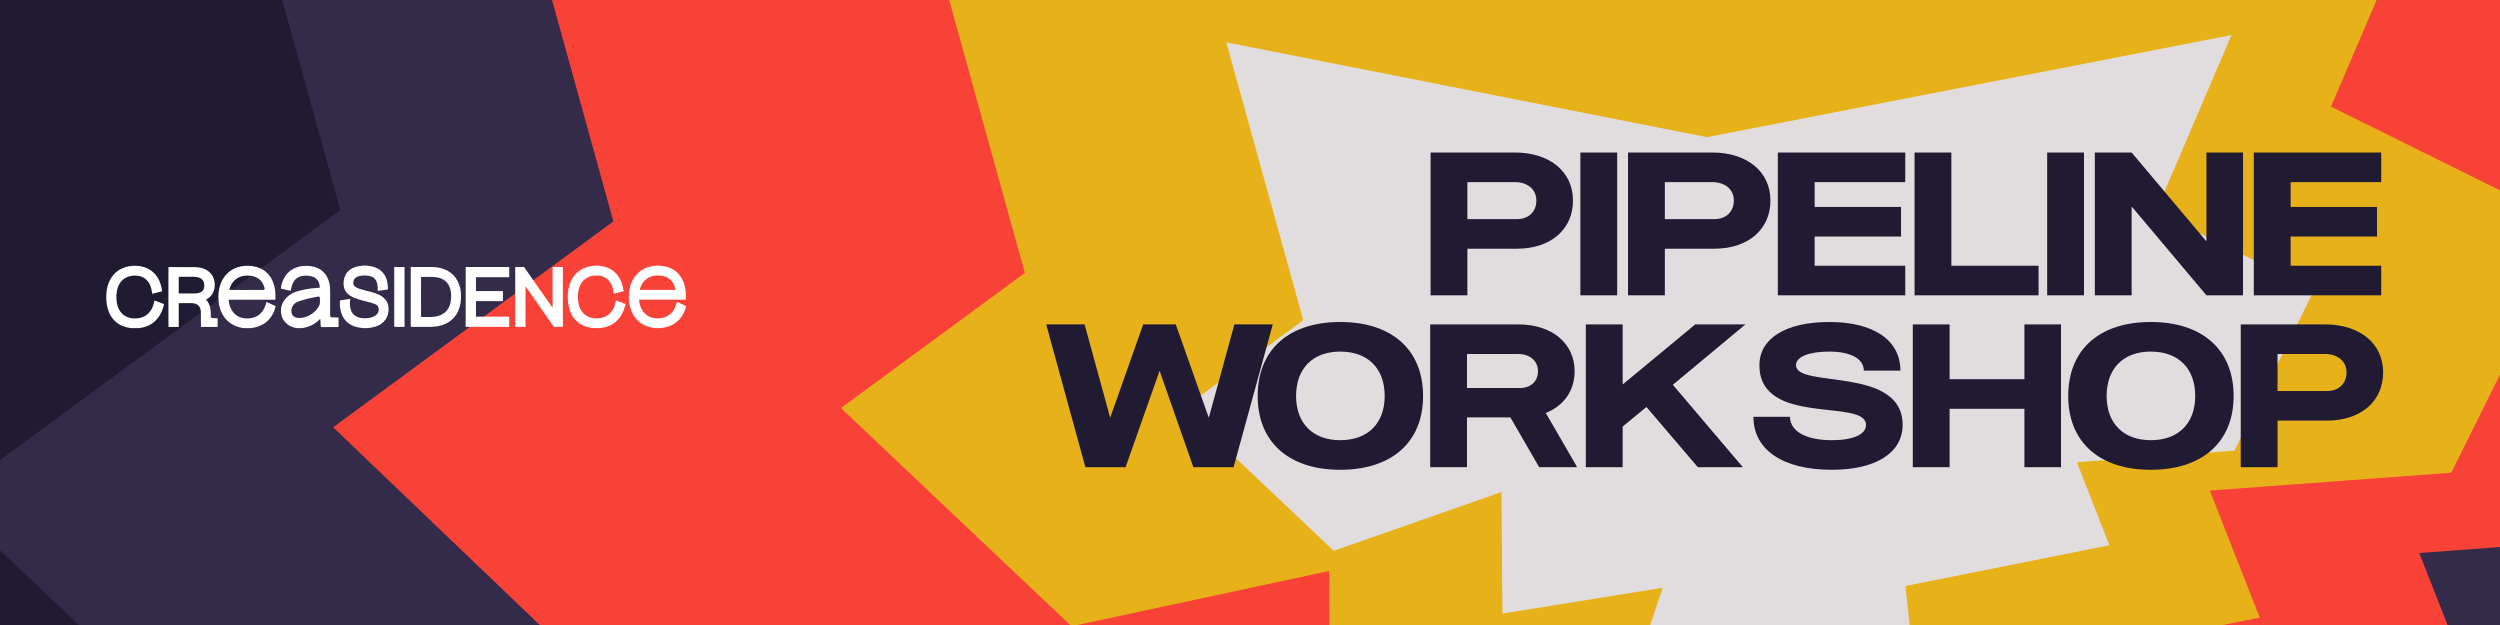 <?xml version="1.0" encoding="UTF-8"?> <svg xmlns="http://www.w3.org/2000/svg" width="1600" height="400" viewBox="0 0 1600 400" fill="none"><rect x="0" y="0" width="1600" height="400" fill="#333333" stroke="none"/><g clip-path="url(#clip0_6734_58)"><rect width="1600" height="400" fill="#201B33"></rect><path d="M56.141 -449.258L1065.93 -250.1L2167.8 -464.553L2009.15 -93.675L2341.66 71.014L2174.12 408.344L1842.99 432.83L1911.47 607.115L1482.82 692.808L1505.44 899.115L1230.07 800.275L856.356 1044.99L972.914 696.501L636.23 750.797L634.38 495.362L281.873 618.918L-34.324 319.663L217.863 134.413L56.141 -449.258Z" fill="#5E4C7C" fill-opacity="0.32"></path><path d="M277.54 -273.41L995.705 -131.768L1779.36 -284.287L1666.52 -20.519L1903 96.609L1783.85 336.519L1548.35 353.933L1597.05 477.884L1292.2 538.83L1308.29 685.556L1112.44 615.261L846.655 789.299L929.55 541.456L690.101 580.072L709.759 449.247L454.705 504.529L213.201 273.449L392.557 141.698L277.54 -273.41Z" fill="#F94237"></path><path d="M580.426 -97.684L1051.66 -4.744L1565.87 -104.821L1491.83 68.255L1647 145.11L1568.82 302.53L1414.29 313.957L1446.25 395.29L1246.21 435.28L1256.77 531.557L1128.26 485.431L953.86 599.63L1008.25 437.004L851.135 462.342L850.682 365.422L685.768 400.798L538.21 261.146L655.897 174.696L580.426 -97.684Z" fill="#E7B119"></path><path d="M784.82 27.102L1092.45 87.775L1428.14 22.442L1379.8 135.429L1481.1 185.602L1430.06 288.369L1329.18 295.828L1350.04 348.924L1219.46 375.03L1226.35 437.882L1142.46 407.77L1028.6 482.321L1064.11 376.155L961.544 392.697L960.98 314.879L853.589 352.52L757.26 261.352L834.088 204.916L784.82 27.102Z" fill="#E1DDDE"></path><path d="M197.003 170.675C198.277 170.734 199.526 170.896 200.748 171.209L201.27 171.353C202.979 171.856 204.537 172.639 205.906 173.779L206.177 174.012C207.787 175.436 208.922 177.198 209.678 179.233L209.824 179.645C210.223 180.813 210.479 182.018 210.631 183.254L210.689 183.786V183.787C210.776 184.658 210.792 185.534 210.792 186.429L210.796 201.142C210.796 201.354 210.808 201.576 210.821 201.791L210.859 202.4C210.873 202.68 210.959 202.951 211.158 203.164C211.306 203.322 211.488 203.417 211.677 203.472L211.866 203.513C212.042 203.539 212.256 203.578 212.478 203.6L212.7 203.615H212.702C213.802 203.652 214.905 203.674 216.001 203.702V203.703C216.058 203.705 216.115 203.706 216.172 203.707C216.175 205.405 216.174 207.105 216.172 208.804L216.159 208.805H216.158C215.077 208.807 213.996 208.806 212.913 208.806H205.952C205.903 208.806 205.856 208.801 205.808 208.8C205.78 208.512 205.757 208.228 205.738 207.943L205.656 206.655V206.654L205.475 204.132L205.452 203.819L205.161 203.703L205.068 203.673C204.972 203.647 204.866 203.639 204.755 203.661C204.607 203.691 204.499 203.764 204.428 203.829C204.362 203.889 204.315 203.954 204.295 203.981L204.274 204.011C203.14 205.213 201.849 206.202 200.433 207.022L199.817 207.363C198.016 208.323 196.13 209.003 194.144 209.347L193.745 209.411C193.641 209.427 193.554 209.461 193.503 209.482C193.492 209.487 193.483 209.491 193.476 209.494H189.777C189.759 209.487 189.736 209.479 189.706 209.468C189.642 209.444 189.555 209.414 189.456 209.396H189.454C187.505 209.035 185.728 208.312 184.18 207.092L183.873 206.841C181.869 205.142 180.715 202.988 180.394 200.375L180.341 199.846C180.101 196.793 180.986 194.145 182.83 191.828L183.212 191.369C184.752 189.594 186.659 188.348 188.828 187.49L188.827 187.489C189.831 187.092 190.864 186.778 191.915 186.504L192.972 186.241H192.973C194.948 185.772 196.944 185.412 198.958 185.141L199.822 185.03C201.334 184.845 202.853 184.717 204.376 184.636L204.375 184.635C204.478 184.63 204.597 184.615 204.688 184.605L205.079 184.564L205.131 184.174C205.137 184.126 205.141 184.116 205.155 184.031C205.16 184 205.167 183.961 205.171 183.916L205.173 183.766C205.113 182.698 204.923 181.646 204.52 180.637L204.333 180.206C203.695 178.845 202.715 177.83 201.447 177.131L201.189 176.995C200.349 176.572 199.469 176.309 198.575 176.146L198.19 176.083L197.719 176.021C196.776 175.91 195.832 175.89 194.892 175.944L194.421 175.977C193.543 176.049 192.678 176.221 191.838 176.515L191.479 176.647C189.931 177.259 188.687 178.263 187.758 179.649L187.576 179.932C187.011 180.848 186.608 181.828 186.311 182.84L186.189 183.275C186.092 183.643 186.003 184.015 185.916 184.386L185.66 185.481V185.482C185.656 185.499 185.651 185.514 185.646 185.53C183.855 185.129 182.064 184.725 180.273 184.32C180.554 182.321 181.118 180.424 182.025 178.652L182.213 178.296C184.147 174.74 187.004 172.44 190.768 171.347L191.135 171.245C192.81 170.8 194.52 170.627 196.257 170.652L197.003 170.675ZM203.879 189.274L203.185 189.38H203.184C201.64 189.644 200.104 189.949 198.575 190.294L197.049 190.652C195.306 191.078 193.563 191.544 191.847 192.124L191.113 192.38C190.596 192.566 190.074 192.778 189.57 193.05L189.355 193.171C188.733 193.533 188.145 193.972 187.646 194.531L187.438 194.778C186.231 196.297 185.792 198.036 186.052 199.909L186.113 200.285C186.399 201.818 187.272 202.91 188.657 203.479L188.941 203.586C189.259 203.694 189.586 203.781 189.914 203.847L190.242 203.905C191.41 204.089 192.562 204.024 193.687 203.829L194.167 203.738C196.571 203.244 198.723 202.202 200.655 200.713L201.039 200.409C202.059 199.58 202.974 198.636 203.735 197.54L204.053 197.062V197.061C204.43 196.46 204.757 195.819 204.983 195.119L204.982 195.118C205.112 194.719 205.235 194.277 205.258 193.797L205.261 193.589C205.242 192.434 205.234 191.301 205.217 190.142V190.14L205.2 189.885C205.192 189.797 205.183 189.708 205.176 189.625L204.674 189.646L204.606 189.173C204.357 189.209 204.115 189.241 203.879 189.274Z" fill="white" stroke="white"></path><path d="M422.17 170.5C422.254 170.518 422.398 170.554 422.542 170.579L422.701 170.601H422.705C423.843 170.692 424.963 170.855 426.062 171.12L426.532 171.24C428.879 171.877 430.991 172.938 432.81 174.555L433.169 174.885C434.876 176.506 436.109 178.456 436.967 180.671L437.133 181.118C437.663 182.591 438.01 184.111 438.216 185.67L438.296 186.341C438.445 187.745 438.507 189.15 438.463 190.555L438.438 191.156C438.436 191.194 438.433 191.232 438.43 191.27H409.26L409.168 191.272V191.274L409.078 191.283C409.083 191.282 409.088 191.281 409.089 191.281C409.088 191.281 409.088 191.281 409.084 191.281C409.082 191.282 409.077 191.283 409.072 191.283L408.942 191.312C408.905 191.324 408.875 191.34 408.853 191.352C408.834 191.362 408.817 191.372 408.81 191.377L408.762 191.406L408.521 191.552V191.835C408.521 191.864 408.519 191.881 408.517 191.949L408.521 192.158V192.159C408.701 194.088 409.159 195.952 410.018 197.696L410.195 198.043C411.877 201.228 414.468 203.183 417.863 203.929L418.194 203.997C420.353 204.415 422.51 204.358 424.636 203.797L425.061 203.678C427.646 202.912 429.715 201.406 431.25 199.186L431.551 198.731C432.292 197.559 432.833 196.301 433.238 194.993L433.403 194.43V194.429C433.453 194.248 433.506 194.071 433.559 193.892C433.698 193.951 433.86 194.02 434.04 194.1C434.561 194.33 435.228 194.63 435.899 194.938C436.975 195.432 438.034 195.933 438.557 196.194C438.038 198.144 437.311 199.984 436.261 201.668L436.042 202.012C434.169 204.853 431.672 206.849 428.611 208.097L427.991 208.336C426.641 208.829 425.254 209.157 423.833 209.337L423.222 209.405H423.221C423.114 209.416 423.017 209.439 422.943 209.458C422.88 209.474 422.842 209.484 422.804 209.494H419.147C419.005 209.465 418.784 209.414 418.595 209.393H418.596C415.245 209.002 412.217 207.863 409.595 205.742L409.077 205.305C406.783 203.293 405.189 200.778 404.172 197.848H404.173C403.635 196.295 403.293 194.696 403.105 193.056L403.034 192.351V192.35C402.93 191.172 402.912 189.992 402.962 188.81C403.087 185.935 403.635 183.177 404.811 180.6L405.054 180.087C407.231 175.675 410.62 172.806 415.162 171.382L415.605 171.249C416.647 170.949 417.713 170.76 418.799 170.646L419.266 170.601C419.446 170.585 419.664 170.528 419.783 170.5H422.17ZM420.472 175.821C419.618 175.842 418.768 175.936 417.927 176.12L417.567 176.204C415.584 176.7 413.824 177.634 412.351 179.092L412.06 179.39C410.622 180.92 409.692 182.729 409.111 184.712L409 185.11V185.111C408.966 185.237 408.975 185.351 408.98 185.405C408.982 185.432 408.986 185.467 408.988 185.48L408.991 185.516L409.011 185.994H432.448L432.595 185.843L432.596 185.842L432.767 185.666L432.733 185.424C432.715 185.296 432.701 185.115 432.672 184.947L432.639 184.786C432.548 184.42 432.457 184.028 432.345 183.638L432.226 183.249C431.064 179.727 428.757 177.413 425.306 176.392L424.968 176.297C423.666 175.95 422.351 175.819 421.036 175.815L420.472 175.821Z" fill="white" stroke="white"></path><path d="M152.761 171.356C155.051 170.684 157.391 170.489 159.773 170.646L160.25 170.682C161.491 170.787 162.709 170.985 163.901 171.309L164.411 171.456C166.689 172.151 168.722 173.266 170.457 174.906L170.799 175.241C172.362 176.818 173.502 178.679 174.306 180.772L174.462 181.194C174.978 182.639 175.319 184.129 175.529 185.658L175.611 186.316C175.791 187.914 175.824 189.52 175.771 191.138C175.769 191.198 175.763 191.257 175.76 191.315C175.645 191.317 175.528 191.317 175.385 191.317H147.067C146.924 191.317 146.565 191.281 146.234 191.38L145.947 191.467L145.887 191.761V191.762L145.882 191.781C145.88 191.791 145.871 191.819 145.866 191.842C145.857 191.877 145.842 191.941 145.838 192.021L145.839 192.104L145.84 192.11C146.11 195.031 146.955 197.756 148.803 200.067L149.186 200.524C150.707 202.253 152.605 203.339 154.779 203.892V203.893C156.232 204.262 157.706 204.377 159.193 204.284L159.192 204.283C160.441 204.205 161.669 203.993 162.865 203.584L163.375 203.396C165.382 202.606 167.03 201.332 168.321 199.599L168.574 199.246C169.441 197.993 170.059 196.629 170.515 195.201L170.702 194.585V194.584C170.764 194.365 170.824 194.153 170.883 193.942C171.03 194.006 171.204 194.081 171.398 194.168C171.923 194.401 172.592 194.706 173.265 195.017C173.938 195.327 174.614 195.643 175.152 195.9C175.453 196.044 175.701 196.165 175.88 196.255C175.386 198.127 174.695 199.897 173.708 201.528L173.499 201.864C171.599 204.843 169.026 206.915 165.847 208.192L165.204 208.437C164.037 208.856 162.839 209.15 161.615 209.333L161.088 209.404H161.086C160.981 209.418 160.888 209.445 160.822 209.467C160.776 209.482 160.749 209.491 160.726 209.499H155.927L154.789 209.291C151.632 208.737 148.812 207.489 146.404 205.369L145.927 204.934C143.926 203.031 142.505 200.736 141.566 198.115L141.384 197.587C140.886 196.069 140.571 194.509 140.403 192.912L140.339 192.226C140.232 190.882 140.225 189.542 140.319 188.203L140.366 187.63C140.642 184.642 141.393 181.826 142.836 179.257L143.134 178.746C145.336 175.11 148.44 172.717 152.377 171.473L152.761 171.356ZM159.891 175.938C158.509 175.812 157.127 175.834 155.75 176.078L155.16 176.196C152.932 176.698 150.988 177.744 149.402 179.425L149.089 179.77C147.807 181.242 146.967 182.943 146.427 184.787L146.324 185.157L146.323 185.162C146.299 185.253 146.296 185.335 146.295 185.381L146.294 185.464L146.269 185.903L146.701 185.984C146.778 185.999 146.92 186.005 147.051 186.01C147.206 186.015 147.417 186.02 147.674 186.025C148.191 186.035 148.906 186.045 149.764 186.053C151.481 186.069 153.777 186.08 156.217 186.086C161.097 186.098 166.563 186.089 169.143 186.051V186.052L169.145 186.051C169.298 186.048 169.495 186.023 169.597 186.015L169.577 185.514L170.053 185.471C170.049 185.429 170.048 185.398 170.044 185.352L170.028 185.193L170.027 185.192L169.908 184.589C169.819 184.189 169.712 183.794 169.586 183.405L169.385 182.826C168.393 180.158 166.677 178.177 164.158 177.015L163.643 176.793L163.184 176.621C162.264 176.299 161.321 176.101 160.369 175.987L159.891 175.938Z" fill="white" stroke="white"></path><path d="M234.59 170.506C234.766 170.537 235.015 170.587 235.239 170.606V170.607C236.527 170.721 237.785 170.926 239.006 171.291L239.527 171.457C240.905 171.927 242.172 172.588 243.297 173.502L243.521 173.688C245.115 175.056 246.205 176.77 246.884 178.778L247.014 179.185C247.415 180.498 247.62 181.849 247.694 183.23L247.717 183.825C247.726 184.157 247.724 184.482 247.721 184.831C247.507 184.872 247.296 184.906 247.081 184.935L246.017 185.074C245.672 185.125 245.304 185.175 244.935 185.226L243.84 185.38C243.311 185.459 242.782 185.53 242.234 185.605C242.232 185.25 242.238 184.865 242.234 184.483L242.224 184.084C242.188 183.082 242.072 182.078 241.804 181.09L241.68 180.667C241.018 178.58 239.664 177.146 237.625 176.439H237.625C237.311 176.33 236.991 176.24 236.673 176.163L236.357 176.091L236.356 176.09L235.903 176.003C234.998 175.847 234.092 175.805 233.196 175.813L232.75 175.822C231.889 175.845 231.02 175.923 230.157 176.114L229.787 176.203C229.193 176.357 228.606 176.567 228.048 176.876L227.811 177.015C226.491 177.826 225.781 179.025 225.65 180.534L225.631 180.84V180.841C225.628 180.947 225.626 181.053 225.627 181.158L225.636 181.474C225.67 182.195 225.918 182.829 226.387 183.352L226.602 183.568L226.603 183.569C226.9 183.842 227.22 184.068 227.548 184.262L227.879 184.446C228.49 184.77 229.12 185.029 229.751 185.256L230.383 185.474C231.585 185.872 232.804 186.189 234.018 186.483L235.23 186.772C236.933 187.175 238.608 187.623 240.236 188.215L240.93 188.478H240.931C241.734 188.793 242.508 189.134 243.234 189.556L243.542 189.741C244.067 190.071 244.576 190.415 245.044 190.796V190.797C246.575 192.044 247.548 193.637 247.942 195.575L248.013 195.967V195.968C248.3 197.757 248.226 199.522 247.731 201.244L247.626 201.588C247.014 203.489 245.931 205.037 244.424 206.273L244.117 206.517C242.89 207.453 241.529 208.109 240.068 208.573L239.435 208.761C238.298 209.073 237.142 209.275 235.968 209.375L235.465 209.412H235.463C235.262 209.425 235.029 209.475 234.887 209.5H232.564C232.452 209.482 232.285 209.449 232.119 209.427L231.939 209.408C230.581 209.318 229.248 209.096 227.948 208.72L227.392 208.549C225.601 207.965 223.978 207.092 222.571 205.842L222.292 205.587C220.627 204.016 219.495 202.102 218.8 199.899L218.667 199.455C218.216 197.861 218.017 196.229 218.003 194.566L218.008 193.852C218.017 193.469 218.037 193.09 218.054 192.697C219.727 192.443 221.4 192.191 223.074 191.938L223.073 191.938C223.236 191.913 223.4 191.889 223.567 191.864C223.498 192.688 223.428 193.538 223.435 194.396L223.444 194.809C223.479 195.682 223.576 196.555 223.774 197.419L223.865 197.788C224.64 200.712 226.437 202.654 229.197 203.592L229.467 203.68C230.597 204.029 231.748 204.178 232.897 204.208L233.389 204.214C234.725 204.21 236.056 204.071 237.365 203.732L237.924 203.575C238.566 203.38 239.196 203.132 239.798 202.806L240.055 202.661C240.507 202.396 240.941 202.086 241.333 201.708L241.498 201.541H241.499C242.319 200.679 242.792 199.644 242.863 198.447L242.872 198.206C242.876 197.905 242.862 197.601 242.829 197.299L242.789 196.999L242.788 196.998L242.757 196.832C242.609 196.127 242.243 195.558 241.738 195.108L241.496 194.909C241.058 194.577 240.587 194.329 240.116 194.122H240.117C239.389 193.802 238.643 193.556 237.901 193.343L237.161 193.139C235.709 192.75 234.27 192.382 232.831 192L231.39 191.612L230.268 191.292C229.337 191.014 228.418 190.706 227.516 190.353L226.977 190.135H226.976C226.056 189.754 225.175 189.327 224.352 188.799L224.003 188.566C223.618 188.3 223.254 188.012 222.915 187.696L222.583 187.371C221.556 186.308 220.905 185.048 220.606 183.592L220.551 183.298C220.236 181.445 220.346 179.619 220.896 177.833C221.634 175.436 223.086 173.664 225.167 172.435L225.592 172.195C226.596 171.658 227.664 171.287 228.778 171.029L229.257 170.926C229.858 170.806 230.464 170.717 231.074 170.653L231.685 170.599H231.687C231.802 170.589 231.908 170.567 231.992 170.547C232.068 170.529 232.113 170.517 232.162 170.506H234.59Z" fill="white" stroke="white"></path><path d="M382.807 170.5C382.923 170.522 383.091 170.558 383.258 170.584L383.437 170.607C384.754 170.728 386.041 170.948 387.29 171.33L387.822 171.503C392.13 172.997 395.152 175.894 396.992 180.12L397.166 180.533C397.751 181.964 398.148 183.455 398.403 184.99L398.503 185.651C398.52 185.771 398.536 185.891 398.553 186.015C396.765 186.466 394.977 186.916 393.188 187.364C393.071 186.406 392.929 185.435 392.683 184.476L392.565 184.045C392.234 182.906 391.787 181.806 391.158 180.781H391.157C389.705 178.417 387.662 176.907 385.087 176.214L384.565 176.087L384.27 176.025C382.994 175.78 381.718 175.76 380.452 175.874L379.868 175.936C378.966 176.045 378.082 176.244 377.221 176.548L376.854 176.685C374.224 177.715 372.294 179.526 371.03 182.035L370.786 182.546C370.267 183.694 369.924 184.889 369.697 186.111L369.606 186.637C369.378 188.078 369.323 189.525 369.378 190.965L369.409 191.582C369.513 193.327 369.818 195.047 370.445 196.699L370.575 197.028C371.98 200.465 374.41 202.741 377.886 203.728L378.226 203.819C380.658 204.439 383.101 204.437 385.511 203.785L385.993 203.646C389.132 202.681 391.441 200.684 392.973 197.807L393.269 197.22C393.819 196.069 394.188 194.865 394.453 193.64L394.56 193.113V193.112C394.573 193.045 394.589 192.979 394.603 192.912C396.338 193.556 398.072 194.205 399.806 194.854C399.289 196.907 398.605 198.877 397.613 200.712L397.404 201.088C396.071 203.427 394.345 205.347 392.143 206.775L391.696 207.054V207.055C390.266 207.916 388.74 208.528 387.134 208.915L386.441 209.067C386.062 209.142 385.688 209.198 385.308 209.251L384.135 209.415C384.043 209.429 383.962 209.455 383.905 209.474C383.874 209.484 383.854 209.491 383.837 209.497H379.792C379.745 209.486 379.701 209.473 379.629 209.455C379.547 209.434 379.443 209.411 379.33 209.399H379.329C377.79 209.242 376.293 208.937 374.848 208.427L374.231 208.194L373.851 208.038C370.085 206.434 367.393 203.694 365.709 199.868L365.544 199.481C364.964 198.084 364.568 196.625 364.297 195.122L364.189 194.475C363.918 192.731 363.834 190.975 363.888 189.21L363.919 188.453V188.452C364.047 185.99 364.476 183.6 365.346 181.322L365.527 180.868C366.977 177.337 369.274 174.621 372.511 172.792L372.828 172.618C374.537 171.7 376.358 171.117 378.27 170.817L378.269 170.816C378.585 170.767 378.894 170.731 379.208 170.696L380.176 170.586C380.274 170.574 380.362 170.55 380.428 170.531C380.478 170.517 380.507 170.508 380.535 170.5H382.807Z" fill="white" stroke="white"></path><path d="M80.701 171.364C82.987 170.687 85.328 170.482 87.708 170.644L88.185 170.681C89.59 170.805 90.958 171.061 92.283 171.5L92.849 171.699C96.703 173.143 99.506 175.763 101.318 179.516L101.491 179.883C102.158 181.343 102.619 182.876 102.922 184.463L103.042 185.147C103.092 185.454 103.139 185.76 103.184 186.063C102.976 186.122 102.768 186.177 102.557 186.229L101.514 186.483L99.387 187.019C98.831 187.154 98.335 187.3 97.814 187.415L97.746 186.91C97.579 185.532 97.282 184.176 96.776 182.87L96.547 182.313C95.902 180.841 95.019 179.531 93.816 178.46L93.572 178.249C92.343 177.222 90.95 176.542 89.425 176.192L89.117 176.127C86.653 175.639 84.215 175.777 81.848 176.609L81.375 176.785C78.87 177.768 77.015 179.504 75.766 181.873L75.523 182.355C74.953 183.553 74.579 184.807 74.336 186.092L74.239 186.645C73.996 188.167 73.941 189.692 74.011 191.212L74.048 191.862C74.162 193.538 74.471 195.188 75.076 196.773L75.201 197.09C76.684 200.721 79.298 203.008 82.971 203.909L83.33 203.992C85.618 204.489 87.911 204.448 90.169 203.83L90.62 203.698C93.511 202.807 95.721 201.027 97.269 198.441L97.569 197.914C98.216 196.72 98.661 195.456 98.973 194.154L99.098 193.594C99.148 193.354 99.177 193.159 99.212 192.982C99.377 193.039 99.576 193.107 99.8 193.187C100.361 193.386 101.071 193.647 101.78 193.911C102.49 194.176 103.196 194.444 103.75 194.66C104.015 194.764 104.244 194.854 104.421 194.927C104.418 194.939 104.416 194.952 104.413 194.965L104.254 195.581C103.924 196.807 103.52 198.002 103.017 199.156L102.757 199.73H102.756C101.753 201.86 100.452 203.738 98.751 205.291L98.405 205.598C96.587 207.163 94.515 208.21 92.234 208.842L91.775 208.963C91.167 209.115 90.555 209.238 89.939 209.328L89.32 209.407C89.212 209.419 89.119 209.45 89.06 209.472C89.029 209.483 89.009 209.489 88.994 209.495H83.899C83.789 209.467 83.609 209.418 83.459 209.398L83.456 209.397L82.776 209.302C81.422 209.088 80.106 208.748 78.837 208.242L78.206 207.976L77.865 207.818C74.487 206.215 72.041 203.651 70.45 200.184L70.294 199.834C69.671 198.404 69.245 196.908 68.955 195.361L68.84 194.696C68.541 192.847 68.456 190.983 68.52 189.108L68.557 188.305C68.687 186.012 69.085 183.782 69.87 181.651L70.032 181.227C71.978 176.306 75.381 173.082 80.228 171.511L80.701 171.364Z" fill="white" stroke="white"></path><path d="M108.48 171.432V171.433L121.407 171.466C121.993 171.467 122.577 171.467 123.16 171.468L124.907 171.48C126.296 171.501 127.659 171.672 128.989 172.034L129.557 172.201C130.959 172.646 132.241 173.298 133.366 174.233L133.589 174.425C135.185 175.831 136.188 177.591 136.653 179.678L136.739 180.1C137.032 181.682 137.026 183.259 136.69 184.816L136.618 185.128C136.012 187.611 134.649 189.476 132.562 190.77L132.135 191.021V191.021C131.97 191.114 131.799 191.213 131.613 191.319L131.116 191.604L131.464 192.058C131.485 192.085 131.519 192.133 131.558 192.186L131.685 192.338L131.686 192.339C132.857 193.538 133.563 194.998 133.957 196.655L134.031 196.989C134.227 197.921 134.323 198.87 134.376 199.836L134.417 200.808C134.426 201.075 134.427 201.337 134.428 201.603L134.432 202.415C134.433 202.493 134.435 202.57 134.439 202.647L134.454 202.88C134.469 203.075 134.526 203.28 134.655 203.46C134.755 203.6 134.887 203.706 135.041 203.777L135.2 203.838C135.369 203.887 135.589 203.957 135.824 204L136.062 204.031C136.414 204.059 136.767 204.08 137.119 204.099L138.164 204.15H138.165C138.411 204.163 138.608 204.163 138.798 204.175C138.801 205.689 138.801 207.204 138.798 208.719C138.765 208.72 138.728 208.721 138.691 208.722C138.389 208.728 137.977 208.733 137.492 208.737C136.521 208.746 135.26 208.751 133.994 208.752C132.728 208.753 131.458 208.751 130.471 208.744C129.978 208.741 129.555 208.737 129.241 208.731C129.185 208.73 129.133 208.729 129.084 208.728C129.08 208.02 129.083 207.313 129.083 206.602V200.188C129.083 199.417 129.014 198.643 128.823 197.876L128.733 197.548C128.197 195.745 127.041 194.524 125.294 193.93H125.295C124.751 193.744 124.191 193.621 123.619 193.565L123.373 193.546C122.981 193.521 122.586 193.506 122.19 193.506H115.019C114.819 193.506 114.601 193.52 114.413 193.527L113.985 193.544L113.935 193.969L113.896 194.35V194.352C113.89 194.524 113.893 194.703 113.893 194.854V208.54C113.893 208.61 113.89 208.679 113.888 208.749C112.039 208.751 110.19 208.75 108.34 208.749C108.34 208.739 108.339 208.729 108.339 208.719C108.336 208.429 108.332 208.018 108.329 207.502C108.321 206.47 108.314 205.021 108.308 203.292C108.296 199.833 108.287 195.251 108.282 190.636C108.272 181.835 108.277 172.936 108.302 171.431C108.352 171.432 108.41 171.432 108.48 171.432ZM114.805 176.633C114.663 176.633 114.466 176.659 114.399 176.665L114.024 176.697L113.951 177.067C113.944 177.101 113.94 177.112 113.926 177.171C113.916 177.215 113.897 177.296 113.897 177.392L113.895 187.808V188.297L114.383 188.31L115.074 188.327H123.715L124.879 188.303C125.406 188.29 125.925 188.232 126.435 188.144L126.942 188.045H126.943C127.558 187.913 128.17 187.72 128.753 187.417L129.001 187.28C129.984 186.708 130.649 185.869 130.971 184.781L131.031 184.561C131.298 183.481 131.326 182.399 131.139 181.322L131.046 180.861C130.711 179.402 129.877 178.3 128.559 177.629H128.558C128.22 177.456 127.869 177.312 127.518 177.19L127.167 177.075H127.166C126.242 176.791 125.3 176.675 124.368 176.646L123.969 176.64L119.385 176.631C117.858 176.631 116.331 176.633 114.805 176.633Z" fill="white" stroke="white"></path><path d="M359.741 171.37C359.741 171.432 359.742 171.5 359.742 171.591V208.697C358.95 208.699 358.155 208.699 357.36 208.699L354.843 208.707H354.842C354.811 208.707 354.795 208.704 354.79 208.702C354.785 208.701 354.783 208.7 354.779 208.697C354.772 208.693 354.761 208.684 354.743 208.664L354.668 208.567L349.657 201.391C345.499 195.442 341.339 189.494 337.18 183.546L337.009 183.294C336.924 183.182 336.808 183.055 336.661 182.955L336.062 182.55L335.894 183.252C335.883 183.299 335.878 183.313 335.862 183.373C335.85 183.418 335.83 183.495 335.827 183.585V183.587C335.82 183.778 335.823 183.974 335.823 184.144V208.452C335.823 208.548 335.823 208.63 335.824 208.701C335.018 208.723 333.686 208.729 332.472 208.72C331.836 208.715 331.235 208.706 330.764 208.694C330.559 208.689 330.386 208.682 330.247 208.676C330.246 208.589 330.246 208.497 330.246 208.379V171.672C330.246 171.548 330.242 171.454 330.241 171.376C331.855 171.374 333.471 171.374 335.104 171.374L335.325 171.675L352.802 196.634L352.803 196.636C352.819 196.658 352.837 196.685 352.862 196.727C352.884 196.763 352.916 196.816 352.951 196.867C353.003 196.945 353.081 197.047 353.195 197.135L353.322 197.217L353.525 197.327L353.741 197.243C353.824 197.211 353.914 197.158 353.99 197.075C354.068 196.99 354.111 196.895 354.132 196.809C354.152 196.73 354.152 196.661 354.152 196.629C354.152 196.618 354.151 196.606 354.151 196.599C354.156 196.41 354.153 196.215 354.153 196.046V171.629C354.153 171.543 354.155 171.457 354.157 171.37C356.018 171.368 357.879 171.368 359.741 171.37Z" fill="white" stroke="white"></path><path d="M263.456 171.369L276.229 171.372C278.229 171.376 280.197 171.6 282.125 172.104L282.509 172.209C284.498 172.771 286.342 173.622 288 174.852L288.33 175.103C290.64 176.913 292.264 179.234 293.292 182.004L293.491 182.563C293.929 183.87 294.217 185.215 294.38 186.59L294.443 187.181C294.585 188.708 294.596 190.233 294.48 191.759L294.422 192.412C294.194 194.699 293.67 196.89 292.724 198.948L292.529 199.357C290.932 202.607 288.535 204.974 285.403 206.545L284.767 206.849C283.375 207.48 281.923 207.918 280.423 208.216L279.778 208.335C278.223 208.6 276.653 208.701 275.067 208.702H263.55L263.386 208.704V171.369C263.405 171.369 263.428 171.369 263.456 171.369ZM276.445 176.703C275.336 176.702 274.226 176.706 273.118 176.712L269.794 176.731C269.701 176.732 269.618 176.744 269.56 176.755L269.434 176.778L269.069 176.833L269.013 177.197C269.005 177.248 269.003 177.321 269.001 177.369C268.999 177.433 268.997 177.519 268.995 177.623C268.991 177.831 268.987 178.121 268.984 178.48C268.977 179.2 268.972 180.202 268.967 181.392C268.958 183.77 268.953 186.902 268.953 190.033C268.952 193.164 268.956 196.295 268.964 198.672C268.969 199.86 268.974 200.86 268.98 201.578C268.983 201.937 268.987 202.226 268.991 202.434C268.993 202.537 268.994 202.621 268.997 202.685L269.008 202.854L269.158 203.851L269.648 203.347C269.689 203.352 269.727 203.354 269.762 203.355C269.831 203.358 269.897 203.355 269.943 203.353L270.054 203.349H270.057L274.976 203.384C276.149 203.395 277.318 203.317 278.48 203.133L278.977 203.048C280.451 202.776 281.882 202.322 283.228 201.592L283.227 201.591C285.376 200.427 286.952 198.719 287.949 196.483L288.14 196.029C288.634 194.794 288.923 193.515 289.078 192.216L289.136 191.658V191.657C289.236 190.552 289.257 189.445 289.19 188.335L289.156 187.858C289.067 186.797 288.902 185.743 288.609 184.708L288.475 184.267C287.859 182.351 286.841 180.697 285.292 179.423L284.975 179.173C284.098 178.511 283.144 178.016 282.137 177.648L281.703 177.498C280.2 177.01 278.664 176.769 277.111 176.715L276.445 176.703Z" fill="white" stroke="white"></path><path d="M325.393 171.361C325.406 171.97 325.412 173.091 325.409 174.217C325.408 174.951 325.403 175.677 325.396 176.245C325.392 176.499 325.387 176.721 325.383 176.896C325.295 176.897 325.203 176.899 325.1 176.899H305.366C305.136 176.899 304.898 176.907 304.653 176.912L304.215 176.922L304.166 177.357C304.158 177.433 304.149 177.491 304.138 177.577C304.133 177.616 304.127 177.658 304.123 177.703L304.115 177.847V177.85C304.111 178.66 304.112 179.47 304.112 180.277V185.613C304.112 185.813 304.12 186.031 304.124 186.23L304.132 186.64L304.533 186.713C304.591 186.724 304.776 186.768 304.916 186.776V186.777C305.092 186.788 305.289 186.781 305.417 186.781H321.384C321.387 188.589 321.386 190.397 321.384 192.205C321.286 192.206 321.185 192.207 321.063 192.207H305.359C305.133 192.207 304.884 192.217 304.654 192.221L304.222 192.228L304.166 192.656C304.157 192.724 304.149 192.772 304.137 192.851C304.131 192.885 304.126 192.924 304.121 192.967L304.112 193.104V193.104C304.107 193.718 304.109 194.334 304.109 194.941V201.947C304.109 202.167 304.115 202.39 304.119 202.618L304.126 203.027L304.529 203.102C304.586 203.112 304.623 203.12 304.69 203.134L304.908 203.166H304.912C305.089 203.177 305.285 203.17 305.413 203.17H325.399C325.402 205.013 325.402 206.857 325.399 208.7C325.339 208.7 325.271 208.699 325.176 208.699L298.741 208.696C298.67 208.696 298.598 208.7 298.547 208.703C298.541 208.703 298.535 208.703 298.529 208.703C298.529 196.257 298.528 183.81 298.532 171.365C298.575 171.366 298.624 171.364 298.688 171.364H325.227C325.291 171.364 325.345 171.362 325.393 171.361Z" fill="white" stroke="white"></path><path d="M257.73 171.385C257.991 171.389 258.219 171.392 258.4 171.397C258.4 171.47 258.402 171.547 258.402 171.645C258.402 183.91 258.402 196.175 258.401 208.44L258.405 208.706C257.807 208.725 256.518 208.729 255.269 208.719C254.578 208.713 253.905 208.704 253.38 208.691C253.161 208.686 252.969 208.679 252.813 208.673C252.813 208.616 252.812 208.555 252.812 208.479V171.576C252.812 171.514 252.815 171.453 252.816 171.391C253.424 171.376 254.529 171.368 255.654 171.37C256.404 171.371 257.147 171.376 257.73 171.385Z" fill="white" stroke="white"></path><path d="M939.121 189H915.569V97.608H969.457C991.857 97.608 1006.71 109.896 1006.71 128.328C1006.71 146.888 992.369 159.176 970.865 159.176H939.121V189ZM939.121 140.232H970.865C978.289 140.232 983.281 135.496 983.281 128.328C983.281 121.288 977.777 116.552 969.457 116.552H939.121V140.232ZM1011.44 97.608H1035V189H1011.44V97.608ZM1065.5 189H1041.94V97.608H1095.83C1118.23 97.608 1133.08 109.896 1133.08 128.328C1133.08 146.888 1118.74 159.176 1097.24 159.176H1065.5V189ZM1065.5 140.232H1097.24C1104.66 140.232 1109.66 135.496 1109.66 128.328C1109.66 121.288 1104.15 116.552 1095.83 116.552H1065.5V140.232ZM1216.67 132.424V151.368H1161.37V170.056H1219.36V189H1137.82V97.608H1219.36V116.552H1161.37V132.424H1216.67ZM1304.68 170.056V189H1225.32V97.608H1248.87V170.056H1304.68ZM1310.19 97.608H1333.75V189H1310.19V97.608ZM1364.25 97.608L1411.86 154.184H1412.12V97.608H1435.54V189H1412.12L1364.5 132.424H1364.25V189H1340.69V97.608H1364.25ZM1521.29 132.424V151.368H1466V170.056H1523.98V189H1442.44V97.608H1523.98V116.552H1466V132.424H1521.29ZM669.56 207.608H694.136L710.52 267.384L731.64 207.608H752.504L773.624 267.384L790.008 207.608H814.584L789.496 299H763.768L742.136 237.304L720.376 299H694.648L669.56 207.608ZM857.778 300.664C824.754 300.664 804.914 282.872 804.914 253.432C804.914 223.864 824.754 206.072 857.778 206.072C890.802 206.072 910.77 223.864 910.77 253.432C910.77 282.872 890.802 300.664 857.778 300.664ZM829.49 253.432C829.49 270.968 840.242 281.72 857.778 281.72C875.442 281.72 886.194 270.968 886.194 253.432C886.194 235.768 875.442 225.016 857.778 225.016C840.242 225.016 829.49 235.768 829.49 253.432ZM938.871 299H915.319V207.608H971.511C993.271 207.608 1007.74 219.64 1007.74 237.56C1007.74 250.104 1000.82 259.704 989.303 264.312L1009.4 299H985.079L966.647 267.128H938.871V299ZM938.871 248.312H972.919C979.703 248.312 984.311 243.96 984.311 237.56C984.311 231.032 979.191 226.552 971.511 226.552H938.871V248.312ZM1014.94 207.608H1038.5V245.88H1038.75L1084.96 207.608H1117.09L1070.62 246.264L1115.42 299H1086.62L1053.73 260.472L1038.5 273.016V299H1014.94V207.608ZM1170.83 206.072C1199.11 206.072 1216.27 217.72 1216.27 237.176H1192.84C1192.84 229.624 1184.39 225.016 1170.83 225.016C1157.64 225.016 1149.45 228.344 1149.45 233.72C1149.45 248.824 1217.67 233.976 1217.67 271.864C1217.67 289.784 1200.65 300.664 1172.36 300.664C1141 300.664 1122.19 287.864 1122.19 266.744H1145.61C1145.61 275.96 1155.72 281.72 1172.36 281.72C1186.06 281.72 1194.25 278.008 1194.25 271.992C1194.25 254.584 1126.03 273.4 1126.03 233.72C1126.03 216.568 1142.92 206.072 1170.83 206.072ZM1295.62 207.608H1319.04V299H1295.62V261.624H1247.75V299H1224.19V207.608H1247.75V242.68H1295.62V207.608ZM1376.53 300.664C1343.5 300.664 1323.66 282.872 1323.66 253.432C1323.66 223.864 1343.5 206.072 1376.53 206.072C1409.55 206.072 1429.52 223.864 1429.52 253.432C1429.52 282.872 1409.55 300.664 1376.53 300.664ZM1348.24 253.432C1348.24 270.968 1358.99 281.72 1376.53 281.72C1394.19 281.72 1404.94 270.968 1404.94 253.432C1404.94 235.768 1394.19 225.016 1376.53 225.016C1358.99 225.016 1348.24 235.768 1348.24 253.432ZM1457.62 299H1434.07V207.608H1487.96C1510.36 207.608 1525.21 219.896 1525.21 238.328C1525.21 256.888 1510.87 269.176 1489.37 269.176H1457.62V299ZM1457.62 250.232H1489.37C1496.79 250.232 1501.78 245.496 1501.78 238.328C1501.78 231.288 1496.28 226.552 1487.96 226.552H1457.62V250.232Z" fill="#201B33"></path></g><defs><clipPath id="clip0_6734_58"><rect width="1600" height="400" fill="white"></rect></clipPath></defs></svg> 